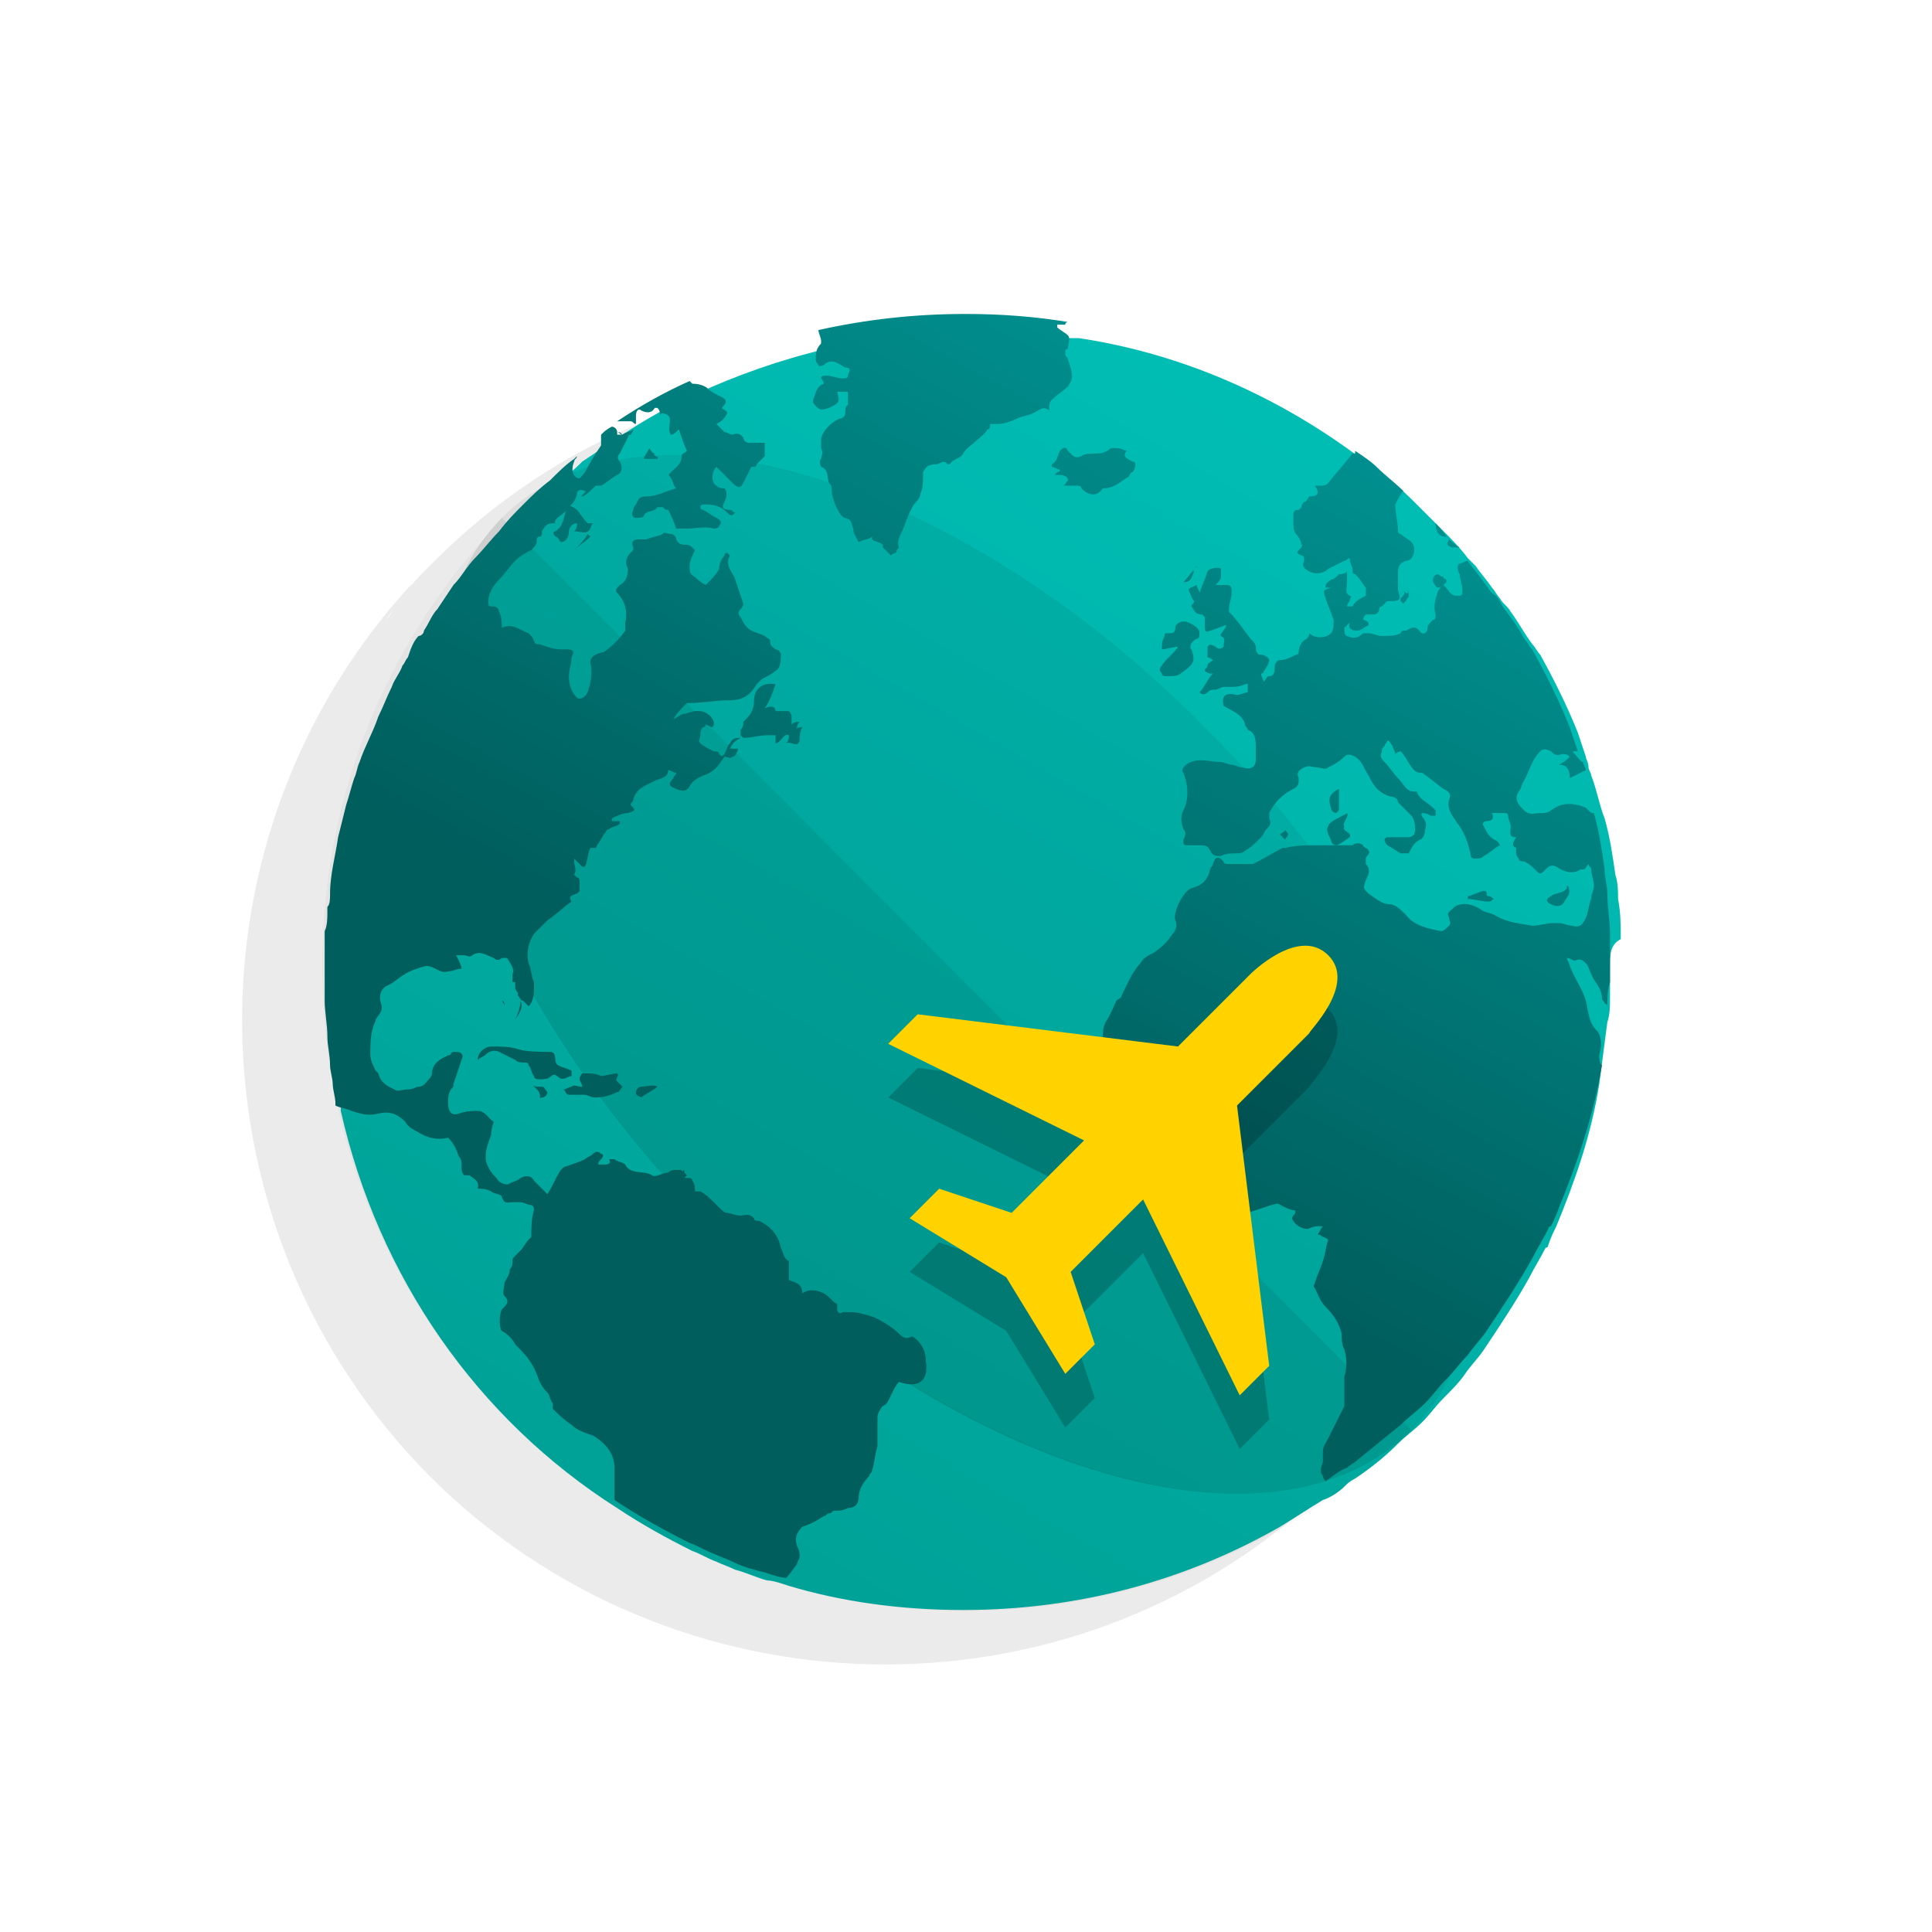 <svg width="72" height="72" viewBox="0 0 72 72" fill="none" xmlns="http://www.w3.org/2000/svg">
<g clip-path="url(#clip0_536_30274)">
<path opacity="0.08" d="M50 21C40.6 11.6 25.4 11.6 16.1 21C16 21.1 15.9 21.2 15.9 21.2C15.9 21.2 15.9 21.2 15.8 21.3C15.6 21.5 15.4 21.7 15.2 22C15.3 21.9 15.3 21.8 15.4 21.7C6.7 31.1 6.9 45.8 16 55C25.1 64.1 39.8 64.4 49.2 55.7C49.1 55.8 49 55.8 48.9 55.9C49.1 55.7 49.4 55.6 49.6 55.3C49.6 55.3 49.6 55.3 49.7 55.2C49.8 55.1 49.9 55 49.9 55C59.3 45.6 59.3 30.4 50 21ZM23.4 47.6C22.8 47 22.3 46.4 21.7 45.8C22.3 46.4 22.9 47 23.4 47.6C24 48.2 24.6 48.7 25.2 49.3C24.6 48.7 24 48.1 23.4 47.6ZM13.4 28.1C13.4 28.3 13.4 28.6 13.4 28.8C13.4 28.5 13.4 28.3 13.4 28.1ZM14.8 34.8C14.9 35.1 15 35.4 15.2 35.7C15.1 35.4 14.9 35.1 14.8 34.8ZM15.6 36.6C15.6 36.7 15.7 36.8 15.7 36.9C15.7 36.8 15.6 36.7 15.6 36.6ZM14.2 33.1C14.3 33.4 14.4 33.7 14.5 33.9C14.4 33.6 14.3 33.3 14.2 33.1ZM16 37.5C16.1 37.6 16.1 37.6 16 37.5C16.1 37.6 16.1 37.6 16 37.5ZM13.4 27.2C13.4 27 13.4 26.8 13.4 26.6C13.4 26.7 13.4 27 13.4 27.2ZM13.6 25.7C13.6 25.5 13.7 25.3 13.7 25.1C13.6 25.3 13.6 25.5 13.6 25.7ZM13.9 24.4C14 24.2 14 24 14.1 23.9C14 24 14 24.2 13.9 24.4ZM14 32.1C13.9 31.8 13.9 31.6 13.8 31.3C13.8 31.6 13.9 31.8 14 32.1ZM13.6 30.4C13.6 30.2 13.5 29.9 13.5 29.7C13.5 29.9 13.6 30.1 13.6 30.4ZM16.5 38.5C16.7 38.8 16.9 39.1 17.1 39.5C16.9 39.1 16.7 38.8 16.5 38.5ZM18.3 41.3C18.1 41 17.8 40.6 17.6 40.3C17.8 40.7 18.1 41 18.3 41.3ZM19.7 43.3C19.4 42.9 19.1 42.6 18.9 42.2C19.1 42.5 19.4 42.9 19.7 43.3ZM36 56.1C35.7 56 35.5 55.9 35.3 55.8C35.5 55.9 35.8 56 36 56.1ZM32.5 54.5C32.2 54.3 31.9 54.1 31.5 53.9C31.9 54.1 32.2 54.3 32.5 54.5ZM30.7 53.4C30.4 53.2 30 53 29.7 52.7C30 52.9 30.3 53.2 30.7 53.4ZM28.8 52.1C28.4 51.8 28.1 51.6 27.7 51.3C28.1 51.6 28.5 51.9 28.8 52.1ZM27 50.8C26.6 50.5 26.2 50.1 25.8 49.8C26.2 50.1 26.6 50.4 27 50.8ZM33.8 55.1C34 55.2 34.2 55.3 34.4 55.4C34.2 55.3 34 55.2 33.8 55.1ZM36 56.1C36 56.1 36.1 56.1 36.1 56.2C36.1 56.2 36.1 56.1 36 56.1ZM39.7 57.2C39.4 57.1 39.2 57.1 38.9 57C39.2 57.1 39.4 57.2 39.7 57.2ZM37.9 56.8C37.6 56.7 37.3 56.6 37.1 56.5C37.4 56.6 37.7 56.7 37.9 56.8ZM41.3 57.5C41.1 57.5 40.8 57.4 40.6 57.4C40.9 57.4 41.1 57.5 41.3 57.5ZM44.5 57.6C44.3 57.6 44.1 57.6 43.9 57.6C44 57.6 44.3 57.6 44.5 57.6ZM21.2 45.2C20.9 44.8 20.5 44.4 20.2 44C20.6 44.4 20.9 44.8 21.2 45.2ZM14.4 23.1C14.5 22.9 14.6 22.8 14.7 22.6C14.6 22.8 14.5 23 14.4 23.1ZM42.3 57.6C42.5 57.6 42.8 57.6 43 57.6C42.7 57.6 42.5 57.6 42.3 57.6ZM47.9 56.6C48.1 56.5 48.2 56.4 48.4 56.3C48.2 56.4 48.1 56.5 47.9 56.6ZM45.3 57.4C45.5 57.4 45.7 57.3 45.9 57.3C45.7 57.4 45.5 57.4 45.3 57.4ZM46.6 57.1C46.8 57 47 57 47.1 56.9C47 57 46.8 57 46.6 57.1Z" fill="black"/>
<path d="M60 36C60 36.4 60 36.8 60 37.2C60 37.5 60 37.8 59.9 38.1C59.8 38.9 59.7 39.6 59.6 40.4C59.3 42.3 58.7 44 58 45.7C57.9 45.9 57.8 46.1 57.7 46.4C57.7 46.4 57.7 46.5 57.6 46.5C57.4 46.9 57.2 47.2 57 47.6C56.5 48.5 55.9 49.4 55.3 50.3C55.1 50.6 54.8 50.9 54.6 51.2C54.4 51.5 54.1 51.8 53.8 52.1C53.5 52.4 53.3 52.7 53 53C52.7 53.3 52.4 53.5 52.1 53.8C51.6 54.3 51.1 54.7 50.5 55.1C50.3 55.2 50.2 55.3 50.1 55.4C49.9 55.6 49.6 55.8 49.3 55.9C48.8 56.2 48.2 56.6 47.7 56.9C44.2 58.9 40.2 60 35.9 60C33.6 60 31.4 59.7 29.4 59.1C29.1 59 28.8 58.9 28.6 58.9C28.2 58.8 27.8 58.6 27.4 58.5C27.2 58.4 26.9 58.3 26.7 58.2C26.4 58.1 26.1 57.9 25.8 57.8C24.8 57.3 23.9 56.8 23 56.2C17.8 52.9 14.1 47.6 12.7 41.4V41.3C12.7 41.1 12.6 40.8 12.6 40.6C12.6 40.4 12.5 40.1 12.5 39.9C12.5 39.6 12.4 39.2 12.4 38.8C12.3 38.4 12.3 37.9 12.3 37.5C12.3 37 12.3 36.6 12.3 36.2C12.3 35.8 12.3 35.4 12.3 35V34.9C12.3 34.7 12.3 34.4 12.4 34.2C12.4 34.2 12.4 34.1 12.4 34C12.4 33.8 12.4 33.6 12.5 33.5C12.6 32.8 12.7 32.1 12.8 31.4C12.9 31 13 30.6 13.1 30.2C13.2 29.9 13.3 29.5 13.4 29.2C13.5 29 13.5 28.8 13.6 28.6C13.8 28 14 27.4 14.3 26.9C14.4 26.5 14.6 26.2 14.8 25.8C14.9 25.5 15.1 25.3 15.2 25C15.3 24.9 15.3 24.8 15.4 24.7C15.5 24.4 15.7 24.2 15.8 23.9C15.8 23.8 15.9 23.7 16 23.7C16.1 23.4 16.3 23.2 16.5 22.9C16.7 22.6 16.9 22.3 17.1 22C17.4 21.7 17.6 21.3 17.9 21C18.2 20.7 18.5 20.3 18.8 20C19.1 19.7 19.4 19.3 19.7 19C20 18.7 20.3 18.4 20.7 18.1C21 17.8 21.3 17.6 21.6 17.3C21.6 17.3 21.6 17.3 21.7 17.2C22 17 22.3 16.8 22.6 16.6C22.8 16.5 22.9 16.4 23 16.3C23.1 16.3 23.1 16.2 23.2 16.2C24.1 15.6 25 15.1 25.9 14.7C27.4 14 29.1 13.4 30.8 13C31 12.9 31.3 12.9 31.6 12.8C31.8 12.8 31.9 12.7 32.1 12.7C32.4 12.6 32.6 12.6 32.9 12.6C33.2 12.5 33.5 12.5 33.8 12.5C34.1 12.5 34.3 12.4 34.6 12.4C34.8 12.4 35 12.4 35.3 12.4C35.7 12.4 36 12.4 36.4 12.4C36.8 12.4 37.1 12.4 37.5 12.4H37.6C37.7 12.4 37.9 12.4 38 12.4H38.1C38.4 12.4 38.7 12.4 39 12.5C39.3 12.5 39.6 12.6 39.9 12.6C40 12.6 40.1 12.6 40.2 12.6C44.2 13.2 47.9 14.9 51 17.3C51.3 17.5 51.5 17.7 51.8 17.9C52.2 18.2 52.5 18.5 52.8 18.8C53.1 19.1 53.5 19.5 53.8 19.8C54.1 20.1 54.4 20.4 54.7 20.8C54.8 20.9 54.9 21 55 21.1C55.2 21.4 55.4 21.6 55.6 21.9C55.7 22 55.8 22.2 55.9 22.3C56 22.5 56.2 22.6 56.3 22.8C56.6 23.2 56.8 23.6 57.1 24C57.2 24.1 57.3 24.3 57.4 24.4C57.9 25.3 58.4 26.3 58.8 27.3C58.9 27.6 59 27.9 59.1 28.2C59.1 28.3 59.2 28.4 59.2 28.6C59.2 28.7 59.3 28.8 59.3 28.9C59.5 29.4 59.6 30 59.8 30.5C60 31.2 60.1 31.9 60.2 32.6C60.3 32.9 60.3 33.2 60.3 33.5C60.4 34 60.4 34.5 60.4 35C60 35.2 60 35.6 60 36Z" fill="url(#paint0_linear_536_30274)"/>
<g opacity="0.18">
<path opacity="0.18" d="M26.4 45.6C17.3 36.5 13.7 25.1 18.3 19.8C9.7 29.1 9.9 43.8 19 53C28.1 62.1 42.8 62.4 52.2 53.7C47 58.2 35.6 54.7 26.4 45.6Z" fill="black"/>
</g>
<path opacity="0.06" d="M44.9 27.1C54.3 36.5 57.7 48.2 52.6 53.3L18.7 19.3C23.8 14.2 35.6 17.7 44.9 27.1Z" fill="black"/>
<path opacity="0.12" d="M26.4 45.6C35.8 55 47.5 58.4 52.6 53.3L18.7 19.3C13.6 24.5 17.1 36.2 26.4 45.6Z" fill="black"/>
<path d="M17.9 28.6C18 28.5 18.1 28.5 18.1 28.4C18.2 28.4 18.3 28.3 18.3 28.3C18.3 28.4 18.2 28.4 18.2 28.5C18.3 28.6 18.5 28.7 18.6 28.7C18.8 28.7 18.9 28.6 19.1 28.5C19.2 28.6 19.3 28.7 19.4 28.8C19.1 28.9 18.8 28.9 18.5 29C18.4 29 18.2 29.2 18.2 29.3C18.3 29.6 18.1 29.7 18 29.9C18 30.3 18 30.5 18 30.8C18 30.8 18 30.9 18.1 30.9C18.1 30.9 18.2 30.9 18.2 30.8C18.3 30.6 18.5 30.4 18.5 30.1C18.5 29.8 18.6 29.6 18.8 29.4C18.9 29.3 19 29.2 19.1 29.1C19.2 29.1 19.2 29 19.3 29C19.4 29.1 19.5 29.1 19.5 29.2C19.5 29.4 19.5 29.6 19.5 29.8C19.8 29.7 19.6 30.1 19.8 30.1C19.8 30 19.9 29.9 19.9 29.9C20 29.4 20.1 29.4 20.5 29.5C20.6 29.4 20.6 29.4 20.7 29.3C20.7 29.2 20.7 29.1 20.6 29.1C20.5 29 20.4 28.9 20.3 28.8C20.1 28.7 19.9 28.8 19.6 28.7C19.4 28.7 19.3 28.6 19.2 28.4C19.2 28.2 19.2 28.1 19.1 27.9C19.1 27.9 19.1 27.9 19 27.9C19.1 28 19 27.9 19 27.8C18.9 27.6 18.8 27.5 18.6 27.7C18.2 28 17.8 28.3 17.4 28.6C17.4 28.6 17.4 28.7 17.3 28.7C17.5 28.8 17.7 28.8 17.9 28.6Z" fill="url(#paint1_linear_536_30274)"/>
<path d="M19.2 38C19.3 37.8 19.4 37.5 19.4 37.3C19.5 37.5 19.4 37.7 19.2 38Z" fill="url(#paint2_linear_536_30274)"/>
<path d="M52.5 22.1C52.5 22 52.4 22 52.5 22.1C52.4 22.1 52.4 22.1 52.3 22.2L52.2 22.3C52.2 22.3 52.2 22.3 52.2 22.4C52.2 22.4 52.2 22.4 52.3 22.5C52.3 22.4 52.4 22.4 52.4 22.4C52.4 22.3 52.5 22.3 52.5 22.2C52.5 22.1 52.5 22.1 52.5 22.1ZM53.8 21.5C53.7 21.5 53.6 21.4 53.6 21.4C53.5 21.4 53.4 21.5 53.4 21.6C53.4 21.7 53.5 21.7 53.5 21.7C53.5 21.7 53.6 21.7 53.6 21.6C53.7 21.7 53.8 21.6 53.8 21.5C53.8 21.6 53.8 21.6 53.8 21.5Z" fill="url(#paint3_linear_536_30274)"/>
<path d="M60 34.8C60 34.3 59.9 33.8 59.9 33.3C59.9 33 59.8 32.7 59.8 32.4C59.7 31.7 59.6 31 59.4 30.3C59.3 30.3 59.3 30.3 59.2 30.2L59.1 30.1C58.6 29.9 58.2 29.9 57.8 30.2C57.7 30.3 57.5 30.3 57.4 30.3C57.2 30.3 57 30.4 56.8 30.2C56.6 30 56.4 29.8 56.6 29.5C56.7 29.4 56.7 29.2 56.8 29.1C57 28.7 57.1 28.3 57.4 28C57.5 27.9 57.6 27.9 57.8 28C57.9 28.1 58 28.2 58.2 28.1C58.3 28.1 58.4 28.1 58.5 28.2C58.4 28.3 58.3 28.4 58.1 28.5C58.4 28.5 58.5 28.7 58.5 29C58.7 28.9 58.9 28.8 59.1 28.7C59.1 28.6 59 28.5 59 28.4C58.9 28.4 58.8 28.2 58.6 28C58.7 28 58.8 28 58.8 28C58.7 27.7 58.6 27.4 58.5 27.1C58.1 26.1 57.6 25.1 57.1 24.2C57 24.1 56.9 23.9 56.8 23.8C56.6 23.4 56.3 23 56 22.6C55.9 22.4 55.8 22.2 55.6 22.1C55.5 22 55.4 21.8 55.3 21.7C55.1 21.4 54.9 21.2 54.7 20.9C54.6 20.9 54.5 21 54.4 21C54.3 21 54.3 21.3 54.4 21.4C54.4 21.6 54.5 21.8 54.5 22C54.5 22.1 54.5 22.2 54.4 22.2C54.4 22.2 54.3 22.2 54.2 22.2C54 22.1 54 22 53.8 21.8C53.7 21.8 53.7 21.9 53.6 22C53.5 22.3 53.4 22.6 53.5 22.9C53.5 23 53.5 23.1 53.4 23.1C53.3 23.2 53.2 23.3 53.2 23.4C53.2 23.6 53 23.7 52.9 23.5C52.7 23.3 52.6 23.4 52.4 23.5C52.3 23.5 52.2 23.5 52.2 23.6C52 23.7 51.8 23.7 51.5 23.7C51.3 23.7 51.2 23.6 51 23.6C50.9 23.6 50.8 23.6 50.8 23.6C50.6 23.8 50.4 23.8 50.2 23.7C50.1 23.7 50.1 23.5 50.1 23.4C50.1 23.4 50.2 23.3 50.3 23.2C50.2 23.5 50.5 23.5 50.6 23.5C50.7 23.5 50.8 23.4 51 23.3C51 23.3 51 23.3 51 23.2C51 23.2 50.9 23.1 50.8 23.1C50.8 23 50.9 22.9 50.9 22.9C51 22.9 51.1 22.9 51.2 22.9C51.3 22.9 51.4 22.8 51.4 22.7C51.4 22.7 51.4 22.6 51.5 22.6C51.6 22.5 51.6 22.5 51.7 22.4C51.8 22.4 51.9 22.4 51.9 22.4C52.2 22.4 52.2 22.3 52.1 22C52.1 22 52.1 21.9 52.1 21.8C52.1 21.7 52.1 21.5 52.1 21.4C52.1 21.2 52.1 21 52.4 20.9C52.7 20.9 52.8 20.4 52.6 20.2C52.5 20.1 52.3 20 52.2 19.9C52.2 19.9 52.1 19.9 52.1 19.8C52.1 19.5 52 19.1 52 18.8C52.1 18.6 52.2 18.4 52.3 18.3C52 18 51.6 17.7 51.3 17.4C51.1 17.2 50.8 17 50.5 16.8C50.5 16.8 50.5 16.8 50.5 16.9C50.5 16.9 50.5 16.9 50.4 16.9C50.1 17.3 49.8 17.6 49.5 18C49.4 18.1 49.3 18.1 49.2 18.1C49.1 18.1 49.1 18.1 49 18.1C49.2 18.4 49.1 18.5 48.8 18.5C48.7 18.6 48.7 18.7 48.6 18.7C48.6 18.7 48.5 18.8 48.5 18.9L48.4 19C48.3 19 48.2 19 48.2 19.2C48.2 19.3 48.2 19.4 48.2 19.5C48.2 19.6 48.2 19.8 48.3 19.9C48.4 20 48.5 20.2 48.5 20.3C48.6 20.3 48.5 20.3 48.5 20.4C48.3 20.6 48.3 20.6 48.5 20.7C48.6 20.7 48.6 20.8 48.6 20.9C48.5 21.1 48.6 21.2 48.8 21.3C49 21.4 49.3 21.4 49.5 21.2C49.7 21.1 49.9 21 50.1 20.9C50.2 20.9 50.2 20.8 50.3 20.8C50.3 21 50.4 21.1 50.4 21.2C50.4 21.3 50.4 21.4 50.5 21.4L50.6 21.5C50.7 21.6 50.8 21.8 50.9 21.9C50.9 22 50.9 22.1 50.9 22.2C50.7 22.3 50.5 22.4 50.4 22.6C50.4 22.6 50.3 22.6 50.2 22.6C50.2 22.5 50.3 22.4 50.3 22.4C50.3 22.3 50.4 22.2 50.3 22.2C50.1 22.1 50.2 21.9 50.2 21.7C50.2 21.6 50.2 21.5 50.2 21.3C50.1 21.4 50 21.4 49.9 21.4C49.8 21.5 49.7 21.6 49.6 21.6C49.5 21.7 49.4 21.7 49.4 21.9C49.5 21.9 49.5 21.9 49.6 21.9C49.3 22 49.3 22 49.4 22.3C49.5 22.6 49.6 22.8 49.7 23.1C49.7 23.3 49.7 23.5 49.6 23.6C49.4 23.8 49 23.8 48.8 23.6C48.8 23.7 48.7 23.8 48.7 23.8C48.5 23.9 48.4 24.1 48.4 24.3C48.4 24.4 48.3 24.4 48.3 24.4C48.1 24.5 47.9 24.6 47.7 24.6C47.6 24.6 47.5 24.7 47.5 24.9C47.5 25 47.5 25.2 47.3 25.2C47.2 25.2 47.2 25.3 47.1 25.4C47 25.4 46.8 25.4 46.7 25.4C46.6 25.4 46.6 25.4 46.5 25.3C46.5 25.4 46.5 25.5 46.5 25.5C46.5 25.6 46.5 25.8 46.5 25.8C46.4 25.8 46.2 25.9 46.1 25.9C45.7 25.8 45.5 25.9 45.6 26.3C45.9 26.5 46.3 26.6 46.4 27C46.4 27.1 46.5 27.1 46.5 27.2C46.8 27.3 46.8 27.6 46.8 27.9C46.8 28 46.8 28.2 46.8 28.3C46.8 28.6 46.6 28.7 46.3 28.6C46.2 28.6 46 28.5 45.9 28.5C45.8 28.5 45.6 28.4 45.5 28.4C45.1 28.4 44.6 28.2 44.2 28.5C44.1 28.6 44 28.7 44.1 28.8C44.3 29.3 44.3 29.8 44.1 30.2C44 30.4 44 30.6 44.1 30.9C44.2 31 44.2 31.1 44.1 31.3C44.1 31.5 44.1 31.5 44.3 31.5C44.4 31.5 44.5 31.5 44.7 31.5C44.9 31.5 45 31.5 45.1 31.7C45.2 31.9 45.3 31.9 45.5 31.9C45.7 31.8 45.9 31.8 46.1 31.8C46.2 31.8 46.3 31.8 46.4 31.7C46.6 31.6 46.8 31.4 46.9 31.3L47 31.2C47.1 31.1 47.1 31 47.2 30.9C47.3 30.8 47.4 30.7 47.3 30.5C47.3 30.5 47.3 30.4 47.3 30.3C47.5 29.9 47.8 29.6 48.2 29.4C48.4 29.3 48.4 29.2 48.4 29C48.3 28.8 48.4 28.7 48.6 28.6C48.8 28.5 48.9 28.6 49.1 28.6C49.2 28.6 49.4 28.7 49.5 28.6C49.7 28.5 49.9 28.4 50.1 28.2C50.2 28.1 50.3 28.1 50.5 28.2C50.8 28.4 50.8 28.6 51 28.9C51.2 29.3 51.4 29.6 51.9 29.7C52 29.7 52.1 29.8 52.1 29.9C52.3 30.1 52.4 30.2 52.6 30.4C52.7 30.5 52.8 30.9 52.7 31.1C52.7 31.1 52.6 31.2 52.5 31.2C52.3 31.2 52.1 31.2 51.8 31.2C51.7 31.2 51.6 31.2 51.6 31.3C51.6 31.4 51.7 31.5 51.7 31.5C51.9 31.6 52 31.7 52.2 31.8C52.3 31.8 52.5 31.8 52.5 31.8C52.6 31.6 52.7 31.4 52.9 31.3C53 31.3 53.1 31.1 53.1 31C53.1 30.9 53.2 30.7 53.1 30.6C53.1 30.5 52.9 30.4 53 30.3C53 30.3 53.2 30.3 53.3 30.4C53.4 30.4 53.4 30.4 53.5 30.4C53.5 30.3 53.5 30.2 53.5 30.2L53.4 30.1C53.2 29.9 52.9 29.8 52.8 29.5H52.7C52.4 29.5 52.3 29.2 52.1 29C51.9 28.8 51.8 28.6 51.6 28.4C51.5 28.3 51.4 28.2 51.5 28C51.5 27.9 51.5 27.9 51.6 27.8C51.6 27.7 51.7 27.7 51.7 27.6C51.8 27.6 51.8 27.7 51.9 27.8C51.9 27.9 52 28 52 28.1C52.1 28 52.2 28 52.2 28C52.4 28.2 52.5 28.5 52.7 28.7C52.8 28.8 52.9 28.8 53 28.8C53.3 29 53.5 29.2 53.8 29.4C54 29.5 54.1 29.6 54 29.8C53.9 30.2 54.2 30.5 54.4 30.8C54.6 31.1 54.7 31.4 54.8 31.8C54.8 32 54.9 32 55 32C55.1 32 55.2 32 55.3 31.9C55.5 31.8 55.7 31.6 55.9 31.5C55.9 31.5 55.8 31.3 55.7 31.3C55.5 31.2 55.4 31 55.3 30.8C55.2 30.7 55.3 30.6 55.4 30.6C55.6 30.6 55.7 30.5 55.6 30.3C55.8 30.3 55.9 30.3 56.1 30.3C56.2 30.3 56.2 30.4 56.2 30.4C56.2 30.5 56.3 30.7 56.3 30.8C56.3 31 56.2 31.2 56.5 31.2C56.4 31.4 56.3 31.5 56.5 31.6V31.7C56.5 31.8 56.5 31.9 56.6 32C56.6 32.1 56.7 32.1 56.8 32.1C57 32.2 57.1 32.3 57.2 32.4C57.4 32.6 57.4 32.6 57.6 32.4C57.7 32.3 57.8 32.2 58 32.3C58.3 32.5 58.6 32.6 58.9 32.4H59C59.1 32.4 59.1 32.3 59.2 32.2C59.2 32.3 59.3 32.3 59.3 32.4C59.3 32.6 59.4 32.8 59.4 33C59.4 33.2 59.3 33.3 59.3 33.5C59.2 33.7 59.2 34 59.1 34.2C59 34.4 58.9 34.6 58.6 34.5C58.4 34.5 58.3 34.4 58.1 34.4C58 34.4 57.9 34.4 57.9 34.4C57.6 34.4 57.4 34.5 57.1 34.5C56.6 34.4 56.2 34.4 55.7 34.1C55.5 34 55.3 34 55.2 33.9C54.9 33.7 54.5 33.6 54.2 33.8C54 34 53.9 34 54 34.2C54 34.3 54.1 34.4 54 34.5C53.9 34.6 53.8 34.7 53.7 34.7C53.2 34.6 52.7 34.5 52.4 34.1C52.2 33.9 52 33.7 51.8 33.7C51.5 33.7 51.3 33.5 51 33.3C50.8 33.1 50.8 33.1 50.9 32.8C51 32.6 51.1 32.4 50.9 32.2C50.9 32.2 50.9 32.1 50.9 32C50.9 31.9 51.1 31.8 51 31.7C51 31.6 50.8 31.6 50.8 31.5C50.7 31.4 50.5 31.4 50.4 31.5C50.3 31.5 50.2 31.5 50.2 31.5C49.8 31.5 49.5 31.5 49.1 31.5C48.7 31.5 48.3 31.5 47.9 31.6H47.8C47.4 31.8 47.1 32 46.7 32.2C46.6 32.2 46.6 32.2 46.5 32.2C46.3 32.2 46 32.2 45.8 32.2C45.7 32.2 45.6 32.2 45.6 32.1C45.4 31.9 45.3 31.9 45.2 32.2C45.2 32.3 45.1 32.3 45.1 32.4C45 32.8 44.8 33 44.4 33.1C44.1 33.2 43.7 34 43.8 34.3C43.9 34.5 43.8 34.7 43.7 34.8C43.5 35.1 43.3 35.3 43 35.5C42.8 35.6 42.6 35.7 42.5 35.9C42.2 36.2 42 36.7 41.8 37.1C41.8 37.2 41.7 37.2 41.6 37.3C41.5 37.5 41.4 37.8 41.2 38.1C41.1 38.3 41.1 38.5 41.1 38.7C41.2 38.9 41.2 39.1 41.2 39.2C41.2 39.3 41.2 39.4 41.2 39.5C41.3 40.1 41.2 40.6 40.9 41.1C40.9 41.2 40.8 41.3 40.8 41.4C40.8 41.6 40.9 41.8 40.9 42C40.9 42.2 41 42.3 41.1 42.4C41.5 42.8 41.7 43.2 41.9 43.7C42 44 42.1 44.4 42.5 44.6L42.6 44.7C42.7 44.8 42.7 44.8 42.8 44.9C42.9 45 43.1 45.1 43.2 45.3C43.5 45.6 43.9 45.7 44.2 45.5C44.4 45.3 44.7 45.3 45 45.4C45.2 45.5 45.5 45.5 45.7 45.4C45.9 45.3 46.2 45.3 46.5 45.2C46.8 45.1 47.1 45 47.4 44.9C47.5 44.9 47.6 44.8 47.7 44.9C47.9 45 48.1 45.1 48.2 45.1C48.3 45.1 48.3 45.2 48.2 45.3C48.2 45.3 48.1 45.4 48.2 45.5C48.3 45.7 48.6 45.8 48.7 45.8C48.8 45.8 48.9 45.7 49.1 45.7C49.2 45.7 49.2 45.7 49.3 45.7C49.2 45.8 49.2 45.9 49.1 46C49.2 46 49.3 46.1 49.3 46.1C49.4 46.1 49.5 46.2 49.5 46.2C49.4 46.5 49.4 46.7 49.3 47C49.2 47.3 49.1 47.5 49 47.8C49 47.9 48.9 47.9 49 48C49.1 48.2 49.2 48.5 49.4 48.7C49.7 49 49.9 49.3 50 49.7C50 49.9 50 50.1 50.1 50.3C50.2 50.6 50.2 51 50.1 51.3C50.1 51.5 50.1 51.6 50.1 51.8C50.1 52 50.1 52.2 50.1 52.4C49.9 52.8 49.7 53.2 49.5 53.6C49.4 53.8 49.3 53.9 49.3 54.1C49.3 54.2 49.3 54.3 49.3 54.5C49.2 54.7 49.2 54.9 49.3 55C49.3 55.1 49.4 55.2 49.4 55.2C49.7 55 49.9 54.8 50.2 54.7C50.3 54.6 50.5 54.5 50.6 54.4C51.1 54 51.7 53.5 52.2 53.1C52.5 52.8 52.8 52.6 53.1 52.3C53.4 52 53.6 51.7 53.9 51.4C54.2 51.1 54.4 50.8 54.7 50.5C54.9 50.2 55.2 49.9 55.4 49.6C56 48.7 56.6 47.8 57.1 46.9C57.3 46.5 57.5 46.2 57.7 45.8C57.7 45.8 57.7 45.7 57.8 45.7C57.9 45.5 58 45.3 58.1 45C58.8 43.3 59.4 41.5 59.7 39.7C59.6 39.6 59.6 39.5 59.6 39.3C59.7 39 59.7 38.6 59.5 38.4C59.2 38.1 59.2 37.7 59.1 37.3C59 36.9 58.7 36.5 58.5 36C58.5 35.9 58.4 35.8 58.4 35.7C58.5 35.7 58.6 35.8 58.7 35.8C58.9 35.7 59 35.8 59.1 35.9C59.2 36 59.2 36.1 59.3 36.3C59.4 36.6 59.7 36.8 59.7 37.2C59.7 37.3 59.8 37.3 59.8 37.4C59.8 37.4 59.9 37.4 59.9 37.5C59.9 37.2 59.9 36.9 60 36.6C60 36.2 60 35.8 60 35.4C60 35.6 60 35.2 60 34.8ZM53.5 19.5C53.5 19.8 53.6 20 53.9 20L54 20.1C53.9 20.3 53.9 20.3 54.1 20.4C54.2 20.4 54.3 20.4 54.4 20.4C54 20.2 53.8 19.8 53.5 19.5Z" fill="url(#paint4_linear_536_30274)"/>
<path d="M18.9 37.6C19 37.8 19.1 37.9 19.2 38C19.1 37.9 19 37.8 18.9 37.6Z" fill="url(#paint5_linear_536_30274)"/>
<path d="M18.8 37.5C18.8 37.4 18.7 37.3 18.7 37.3C18.8 37.3 18.8 37.4 18.8 37.5Z" fill="url(#paint6_linear_536_30274)"/>
<path d="M17.9 28.601C18 28.501 18.1 28.501 18.1 28.401C18.2 28.401 18.3 28.301 18.3 28.301C18.3 28.401 18.2 28.401 18.2 28.501C18.3 28.601 18.5 28.701 18.6 28.701C18.8 28.701 18.9 28.601 19.1 28.501C19.2 28.601 19.3 28.701 19.4 28.801C19.1 28.901 18.8 28.901 18.5 29.001C18.4 29.001 18.2 29.201 18.2 29.301C18.3 29.601 18.1 29.701 18 29.901C18 30.301 18 30.501 18 30.801C18 30.801 18 30.901 18.1 30.901C18.1 30.901 18.2 30.901 18.2 30.801C18.3 30.601 18.5 30.401 18.5 30.101C18.5 29.801 18.6 29.601 18.8 29.401C18.9 29.301 19 29.201 19.1 29.101C19.2 29.101 19.2 29.001 19.3 29.001C19.4 29.101 19.5 29.101 19.5 29.201C19.5 29.401 19.5 29.601 19.5 29.801C19.8 29.701 19.6 30.101 19.8 30.101C19.8 30.001 19.9 29.901 19.9 29.901C20 29.401 20.1 29.401 20.5 29.501C20.6 29.401 20.6 29.401 20.7 29.301C20.7 29.201 20.7 29.101 20.6 29.101C20.5 29.001 20.4 28.901 20.3 28.801C20.1 28.701 19.9 28.801 19.6 28.701C19.4 28.701 19.3 28.601 19.2 28.401C19.2 28.201 19.2 28.101 19.1 27.901C19.1 27.901 19.1 27.901 19 27.901C19.1 28.001 19 27.901 19 27.801C18.9 27.601 18.8 27.501 18.6 27.701C18.2 28.001 17.8 28.301 17.4 28.601C17.4 28.601 17.4 28.701 17.3 28.701C17.5 28.801 17.7 28.801 17.9 28.601Z" fill="url(#paint7_linear_536_30274)"/>
<path d="M34.5 50.7C34.5 50.3 34.3 50 34 49.8C33.8 49.9 33.7 49.9 33.5 49.7C33.3 49.5 33 49.3 32.6 49.1C32.3 49 32 48.9 31.7 48.9C31.6 48.9 31.5 48.9 31.4 48.9C31.3 49 31.2 48.9 31.2 48.8C31.2 48.7 31.2 48.6 31.2 48.6C31 48.5 30.9 48.3 30.7 48.2C30.5 48.1 30.2 48 29.9 48.2C29.9 47.8 29.6 47.8 29.4 47.7C29.4 47.5 29.4 47.3 29.4 47.1C29.4 47.1 29.4 47.1 29.4 47C29.2 46.9 29.2 46.7 29.1 46.5C29 46 28.7 45.7 28.3 45.5C28.2 45.5 28.1 45.5 28.1 45.4C27.9 45.2 27.8 45.3 27.6 45.3C27.4 45.3 27.2 45.2 27.1 45.2C27 45.2 26.9 45.1 26.8 45L26.7 44.9C26.5 44.7 26.3 44.5 26.1 44.4H25.9C25.9 44.3 25.9 44.1 25.8 44C25.8 43.9 25.7 43.9 25.6 43.9C25.5 43.9 25.5 43.9 25.4 43.8C25.4 43.8 25.4 43.8 25.4 43.7V43.6C25.4 43.6 25.3 43.6 25.2 43.6C25.1 43.6 25 43.6 24.9 43.7C24.7 43.7 24.4 43.9 24.3 43.8C24 43.6 23.5 43.8 23.3 43.4C23.2 43.3 23 43.3 22.9 43.2C22.9 43.2 22.8 43.2 22.7 43.2C22.8 43.4 22.6 43.4 22.5 43.4C22.4 43.4 22.4 43.4 22.3 43.4C22.3 43.3 22.3 43.3 22.4 43.2C22.5 43.1 22.5 43 22.4 43C22.3 42.9 22.2 42.9 22.1 43C22 43.1 21.9 43.1 21.8 43.2C21.6 43.3 21.3 43.4 21 43.5L20.9 43.6C20.7 43.9 20.6 44.2 20.4 44.5C20.2 44.3 20.1 44.2 19.9 44C19.8 43.8 19.6 43.8 19.4 43.9C19.3 44 19.2 44 19 44.1C18.9 44.2 18.6 44.1 18.5 43.9C18.4 43.8 18.3 43.7 18.2 43.5C18.1 43.3 18.1 43.2 18.1 43.1C18.1 42.8 18.2 42.6 18.3 42.3C18.3 42.1 18.4 41.8 18.4 41.8C18.2 41.7 18.1 41.4 17.8 41.4C17.6 41.4 17.4 41.4 17.1 41.5C16.8 41.6 16.7 41.4 16.7 41.1C16.7 40.9 16.7 40.8 16.8 40.6C16.9 40.5 16.9 40.5 16.9 40.4C17 40.1 17.1 39.8 17.2 39.5C17.3 39.3 17.2 39.2 17 39.2C16.9 39.2 16.8 39.2 16.8 39.3C16.5 39.4 16.1 39.6 16.1 40C16.1 40.1 16 40.2 16 40.2C15.9 40.3 15.8 40.5 15.6 40.5C15.5 40.5 15.4 40.6 15.2 40.6C15 40.6 14.8 40.7 14.7 40.6C14.5 40.5 14.2 40.4 14.1 40L14 39.9C13.9 39.7 13.8 39.5 13.8 39.3C13.8 39 13.8 38.6 13.9 38.3C13.9 38.2 14 38.1 14 38C14.1 37.8 14.3 37.7 14.2 37.4C14.1 37.1 14.2 36.8 14.5 36.7C14.7 36.6 14.9 36.4 15.1 36.3C15.2 36.2 15.8 36 15.9 36C16.2 36 16.4 36.3 16.7 36.2C16.9 36.2 17 36.1 17.2 36.1C17.2 36 17.1 35.8 17 35.6C17.1 35.6 17.2 35.6 17.3 35.6C17.4 35.6 17.5 35.7 17.6 35.6C17.9 35.4 18.1 35.6 18.4 35.7C18.5 35.8 18.6 35.8 18.7 35.7H18.9C19 35.9 19.2 36.1 19.1 36.3C19.1 36.4 19.1 36.5 19.1 36.6C19.1 36.6 19.1 36.6 19.2 36.6C19.2 36.7 19.2 36.7 19.2 36.8C19.2 36.9 19.3 37 19.3 37V37.1C19.4 37.2 19.4 37.3 19.5 37.3C19.6 37.4 19.6 37.4 19.7 37.5C19.9 37.3 19.9 37 19.9 36.8C19.9 36.7 19.9 36.6 19.9 36.6C19.8 36.4 19.8 36.1 19.7 35.9C19.6 35.5 19.7 35.1 19.9 34.8C20.1 34.6 20.2 34.5 20.4 34.3C20.7 34.1 21 33.8 21.3 33.6C21.1 33.3 21.5 33.4 21.6 33.2C21.6 33.1 21.6 33 21.6 32.9C21.6 32.8 21.6 32.7 21.5 32.7L21.4 32.6C21.5 32.4 21.4 32.3 21.4 32.1V32C21.5 32.1 21.6 32.2 21.7 32.3H21.8C21.9 32.1 21.9 31.8 22 31.6C22.1 31.6 22.2 31.6 22.2 31.6C22.3 31.4 22.4 31.3 22.5 31.1C22.6 31 22.6 30.9 22.7 30.9C22.8 30.8 23 30.8 23.1 30.7C23.1 30.7 23.1 30.7 23.1 30.6C23 30.6 22.9 30.6 22.8 30.6V30.5C23 30.4 23.2 30.3 23.4 30.3C23.7 30.2 23.7 30.2 23.5 30C23.5 29.9 23.6 29.9 23.6 29.8C23.7 29.4 24 29.3 24.4 29.1C24.6 29 24.9 29 24.9 28.7C25 28.7 25.1 28.8 25.2 28.8C25.2 28.9 25.1 28.9 25.1 29C24.9 29.2 24.9 29.3 25.2 29.4C25.4 29.5 25.6 29.5 25.7 29.3C25.8 29.1 26 29 26.2 28.9C26.6 28.8 26.8 28.5 27 28.2C27.1 28.2 27.2 28.3 27.3 28.2C27.4 28.2 27.5 28 27.5 27.9H27.2C27.3 27.7 27.4 27.6 27.6 27.5C27.4 27.5 27.3 27.5 27.2 27.7C27.1 27.8 27.1 27.9 27 28.1C26.9 28.2 26.9 28.2 26.8 28.1C26.8 28 26.7 28 26.6 28C26.4 27.9 26.2 27.8 26.1 27.7C26 27.6 26.1 27.5 26.1 27.4C26.1 27.3 26.1 27.2 26.2 27.1C26.3 27.1 26.3 27 26.3 26.9C26.3 26.9 26.3 26.9 26.3 26.8C26.4 26.6 26.3 26.5 26 26.5H25.9C25.8 26.5 25.6 26.6 25.5 26.6C25.4 26.6 25.3 26.7 25.1 26.8C25.2 26.6 25.4 26.4 25.6 26.2C25.6 26.2 25.6 26.2 25.7 26.2C26.2 26.2 26.6 26.1 27.1 26.1C27.6 26.1 27.9 26 28.2 25.5C28.3 25.4 28.4 25.3 28.4 25.3C28.6 25.2 28.8 25.1 28.9 25C29.1 24.9 29.1 24.6 29.1 24.4C29.1 24.3 29 24.2 28.9 24.2C28.8 24.1 28.7 24.1 28.7 23.9C28.7 23.8 28.6 23.8 28.5 23.7C28.3 23.6 28.2 23.6 28 23.5C27.8 23.4 27.7 23.2 27.6 23C27.5 22.9 27.5 22.8 27.6 22.7C27.6 22.7 27.7 22.6 27.7 22.5C27.6 22.2 27.5 21.9 27.4 21.6C27.3 21.3 27 21.1 27.2 20.7L27.1 20.6C27.1 20.6 27 20.6 27 20.7C26.9 20.8 26.8 21 26.8 21.2C26.7 21.4 26.5 21.6 26.3 21.8C26.1 21.7 26 21.6 25.9 21.5C25.7 21.4 25.7 21.3 25.7 21.1C25.7 20.9 25.8 20.7 25.9 20.5C25.8 20.4 25.7 20.3 25.6 20.3C25.4 20.3 25.3 20.3 25.2 20.1C25.2 20 25.1 19.9 25 19.9C24.9 19.9 24.7 19.8 24.7 19.9C24.5 20 24.3 20 24.1 20.1C24 20.1 23.9 20.1 23.8 20.1C23.6 20.1 23.5 20.2 23.6 20.4C23.6 20.5 23.6 20.5 23.5 20.6C23.3 20.8 23.3 21 23.4 21.2C23.4 21.5 23.3 21.7 23.1 21.8C23 21.9 22.9 22 23 22.1C23.3 22.4 23.4 22.8 23.3 23.2C23.3 23.3 23.3 23.3 23.3 23.4V23.5C23.1 23.8 22.8 24.1 22.5 24.3C22 24.4 22 24.6 22 24.7C22.1 25.1 22 25.5 21.9 25.8C21.8 26 21.6 26.1 21.5 26C21.3 25.8 21.2 25.5 21.2 25.2C21.2 25 21.3 24.7 21.3 24.5C21.4 24.3 21.4 24.2 21.1 24.2C21 24.2 20.9 24.2 20.9 24.2C20.5 24.2 20.2 24 20 24C19.9 24 19.9 23.8 19.8 23.7L19.7 23.6C19.4 23.5 19.1 23.2 18.7 23.4C18.7 23.2 18.7 23 18.6 22.8C18.6 22.7 18.5 22.6 18.4 22.6C18.2 22.6 18.2 22.6 18.2 22.4C18.2 22.1 18.4 21.8 18.6 21.6C18.8 21.4 19 21.1 19.2 20.9C19.4 20.7 19.6 20.6 19.8 20.5C19.9 20.4 20 20.3 20 20.2C20 20.1 20 20 20.1 20C20.2 20 20.2 19.9 20.2 19.8C20.3 19.6 20.4 19.5 20.6 19.5C20.8 19.5 20.6 19.6 20.7 19.4C20.7 19.3 21.1 19.1 21.2 18.9L21.3 18.8C21.4 18.7 21.5 18.5 21.5 18.4C21.5 18.3 21.6 18.2 21.8 18.3C21.9 18.3 21.6 18.5 21.7 18.5C21.8 18.5 22.1 18.2 22.2 18.1C22.2 18.1 22.3 18.1 22.4 18.1C22.6 18 22.8 17.8 23 17.7C23.2 17.6 23.2 17.4 23.1 17.2C23 17.1 23 17 23.1 16.9C23.2 16.7 23.3 16.5 23.4 16.3C23.4 16.3 23.4 16.3 23.4 16.2H23V16.1C23 16 22.9 15.9 22.8 15.9C22.6 16 22.5 16.1 22.4 16.2C22.4 16.3 22.4 16.3 22.4 16.4C22.4 16.5 22.4 16.5 22.4 16.6C22.2 16.9 22 17.2 21.8 17.6C21.7 17.7 21.6 17.9 21.5 17.8C21.3 17.7 21.3 17.4 21.4 17.2C21.4 17.1 21.5 17.1 21.5 17C21.5 17 21.5 17 21.4 17.1C21.1 17.3 20.8 17.6 20.5 17.9C20.1 18.2 19.8 18.5 19.5 18.8C19.2 19.1 18.9 19.4 18.6 19.8C18.3 20.1 18 20.5 17.7 20.8C17.4 21.1 17.2 21.5 16.9 21.8C16.7 22.1 16.5 22.4 16.3 22.7C16.1 22.9 16 23.2 15.8 23.5C15.8 23.6 15.7 23.7 15.6 23.7C15.4 23.9 15.3 24.2 15.2 24.5C15.1 24.6 15.1 24.7 15 24.8C14.9 25.1 14.7 25.3 14.6 25.6C14.4 26 14.3 26.3 14.1 26.7C13.9 27.3 13.6 27.8 13.4 28.4C13.3 28.6 13.3 28.8 13.2 29C13.1 29.3 13 29.7 12.9 30C12.8 30.4 12.7 30.8 12.6 31.2C12.5 31.9 12.3 32.6 12.3 33.3C12.3 33.5 12.3 33.7 12.2 33.8C12.2 33.9 12.2 33.9 12.2 34C12.2 34.2 12.2 34.5 12.1 34.7V34.8C12.1 35.2 12.1 35.6 12.1 36C12.1 36.5 12.1 36.9 12.1 37.3C12.1 37.7 12.2 38.2 12.2 38.6C12.2 39 12.3 39.3 12.3 39.7C12.3 39.9 12.4 40.2 12.4 40.4C12.4 40.6 12.5 40.9 12.5 41.1V41.2C12.7 41.3 12.9 41.3 13.1 41.4C13.4 41.5 13.7 41.6 14.1 41.5C14.5 41.4 14.8 41.5 15.1 41.8C15.2 42 15.4 42.1 15.6 42.2C15.9 42.4 16.3 42.5 16.7 42.4C16.9 42.6 17 42.8 17.1 43.1C17.2 43.2 17.2 43.3 17.2 43.5C17.2 43.6 17.2 43.7 17.3 43.8H17.5C17.6 43.9 17.9 44 17.8 44.3C18 44.3 18.1 44.3 18.3 44.4C18.4 44.5 18.7 44.5 18.7 44.6C18.8 44.9 18.9 44.8 19.2 44.8H19.3C19.4 44.8 19.5 44.8 19.7 44.9C19.8 44.9 19.9 44.9 19.9 45.1C19.8 45.4 19.8 45.8 19.8 46.1L19.7 46.2C19.6 46.3 19.5 46.5 19.4 46.6C19.3 46.7 19.2 46.8 19.2 46.8C19.1 46.9 19.1 46.9 19.1 47C19.1 47.1 19.1 47.2 19 47.3C19 47.5 18.9 47.6 18.8 47.8C18.8 48 18.7 48.2 18.8 48.3C19 48.5 18.9 48.6 18.7 48.8C18.6 49 18.6 49.5 18.7 49.6C18.9 49.7 19.1 49.9 19.2 50.1C19.5 50.4 19.8 50.7 20 51.2C20.1 51.5 20.2 51.7 20.4 51.9C20.5 52 20.5 52.2 20.6 52.3C20.6 52.4 20.6 52.4 20.6 52.5C20.8 52.7 21 52.9 21.3 53.1C21.5 53.3 21.8 53.4 22.1 53.5C22.6 53.8 22.9 54.2 22.9 54.7C22.9 55.1 22.9 55.5 22.9 55.9C23.8 56.5 24.7 57 25.7 57.5C26 57.6 26.3 57.8 26.6 57.9C26.8 58 27.1 58.1 27.3 58.2C27.7 58.4 28.1 58.5 28.5 58.6C28.8 58.7 29.1 58.8 29.3 58.8C29.5 58.6 29.6 58.4 29.7 58.3C29.7 58.2 29.8 58.1 29.8 58C29.8 57.9 29.8 57.8 29.7 57.6C29.6 57.3 29.7 57.1 29.9 56.9C30.2 56.8 30.4 56.7 30.7 56.5C30.8 56.5 30.8 56.4 30.9 56.4C31 56.4 31 56.3 31.1 56.3C31.3 56.3 31.4 56.3 31.6 56.2C31.8 56.2 32 56.1 32 55.8C32 55.5 32.2 55.2 32.4 55C32.4 54.9 32.5 54.9 32.5 54.8C32.6 54.5 32.6 54.2 32.7 53.9C32.7 53.7 32.7 53.5 32.7 53.2C32.7 53.1 32.7 52.9 32.7 52.8C32.7 52.7 32.8 52.5 32.9 52.4C33.1 52.3 33.1 52.2 33.2 52C33.3 51.8 33.4 51.6 33.5 51.5C34.4 51.8 34.6 51.3 34.5 50.7Z" fill="url(#paint8_linear_536_30274)"/>
<path d="M36.5 16.2C36.5 16.1 36.6 16.1 36.6 16C36.7 16 36.7 16 36.8 16C36.7 16 36.7 16 36.6 16C36.5 16.1 36.5 16.1 36.5 16.2Z" fill="url(#paint9_linear_536_30274)"/>
<path d="M39.8 14.4C39.6 14.6 39.4 14.7 39.2 14.9C39.1 15 39.1 15.1 39.1 15.3C38.9 15.1 38.7 15.3 38.5 15.4C38.3 15.5 38.1 15.5 37.9 15.6C37.7 15.7 37.4 15.8 37.2 15.8H37.1C37.1 15.8 37 15.8 36.9 15.8C36.9 15.9 36.9 16 36.8 16C36.7 16.2 36.5 16.3 36.3 16.5C36.2 16.6 36 16.7 35.9 16.9C35.8 17.1 35.5 17.1 35.4 17.3C35.4 17.3 35.4 17.3 35.3 17.3C35.2 17.1 35 17.3 34.9 17.3C34.6 17.3 34.5 17.4 34.4 17.6V17.7C34.4 17.9 34.4 18.2 34.3 18.4C34.3 18.6 34.1 18.7 34 18.9C33.9 19.1 33.8 19.3 33.7 19.6C33.6 19.9 33.4 20.1 33.5 20.4C33.5 20.4 33.4 20.5 33.4 20.6C33.3 20.6 33.2 20.7 33.2 20.7C33.1 20.6 33 20.5 32.9 20.4C32.9 20.4 32.9 20.4 32.9 20.3C32.8 20.2 32.6 20.2 32.5 20.1C32.5 20.1 32.5 20.1 32.5 20C32.4 20.1 32.2 20.1 32 20.2C31.9 20 31.8 19.9 31.8 19.7C31.7 19.5 31.8 19.4 31.5 19.3C31.3 19.3 31 18.6 31 18.3C31 18.2 31 18.1 30.9 18C30.8 17.8 30.9 17.5 30.6 17.4C30.6 17.4 30.5 17.2 30.6 17.1C30.6 17 30.7 16.9 30.6 16.7C30.6 16.6 30.6 16.5 30.6 16.4C30.6 16.1 31 15.7 31.3 15.6C31.4 15.6 31.5 15.5 31.5 15.4C31.5 15.3 31.5 15.1 31.6 15.1C31.6 14.9 31.6 14.8 31.6 14.6H31.2C31.3 15 31.3 15 30.9 15.2C30.6 15.3 30.5 15.3 30.3 15V14.9C30.4 14.7 30.4 14.4 30.7 14.3C30.7 14.2 30.6 14.1 30.6 14.1C30.6 14 30.7 14 30.8 14C31 14 31.2 14.1 31.4 14.1C31.5 14.1 31.6 14.1 31.6 14C31.6 13.9 31.8 13.7 31.5 13.7C31.3 13.6 31 13.3 30.7 13.6C30.7 13.6 30.5 13.7 30.5 13.6C30.5 13.6 30.4 13.5 30.4 13.4C30.4 13.2 30.4 13 30.6 12.8V12.7C30.6 12.6 30.5 12.4 30.5 12.3C32.3 11.9 34.1 11.7 36 11.7C37.3 11.7 38.6 11.8 39.8 12C39.8 12 39.7 12 39.7 12.1C39.6 12.1 39.5 12.1 39.4 12.1C39.4 12.1 39.4 12.1 39.4 12.2C39.5 12.3 39.7 12.4 39.8 12.5C39.9 12.6 39.8 12.8 39.8 13C39.8 13 39.7 13 39.7 13.1C39.7 13.1 39.7 13.1 39.7 13.2C39.7 13.3 39.8 13.3 39.8 13.4C40 14 40 14.1 39.8 14.4Z" fill="url(#paint10_linear_536_30274)"/>
<path d="M23.2 16.2C23.1 16.2 23.1 16.1 23 16.1C23.1 16.1 23.1 16.1 23.2 16.2Z" fill="url(#paint11_linear_536_30274)"/>
<path d="M28.5 17C28.4 17.1 28.3 17.2 28.2 17.3C28.2 17.4 28.1 17.4 28 17.4C27.9 17.6 27.8 17.8 27.7 18C27.6 18.2 27.5 18.2 27.3 18C27.1 17.8 26.9 17.6 26.7 17.4C26.5 17.6 26.5 18 26.7 18.1C26.8 18.2 26.9 18.2 27 18.2C27.1 18.3 27.1 18.5 27 18.7C26.9 18.9 26.9 19 27.2 19C27.3 19 27.3 19.1 27.4 19.1L27.3 19.2C27.2 19.2 27.2 19.2 27.1 19.1C26.8 18.8 26.5 18.8 26.2 18.8C26.2 18.8 26.1 18.8 26.1 18.9C26.1 18.9 26.1 19 26.2 19C26.4 19.1 26.5 19.2 26.7 19.3C26.9 19.4 26.9 19.5 26.8 19.6C26.8 19.7 26.6 19.7 26.6 19.7C26.3 19.6 25.9 19.7 25.6 19.7C25.4 19.7 25.3 19.7 25.2 19.7C25.1 19.4 25 19.2 24.9 19C24.8 19 24.8 19 24.7 18.9H24.5C24.4 19.1 24.1 19 24 19.2C24 19.3 23.8 19.3 23.7 19.3C23.6 19.3 23.5 19.2 23.6 19C23.6 19 23.6 18.9 23.7 18.8C23.8 18.6 23.8 18.5 24.1 18.5C24.5 18.5 24.8 18.3 25.2 18.2C25.1 18.1 25.1 18 25 17.8C24.9 17.7 24.9 17.7 25 17.6C25.2 17.4 25.4 17.3 25.4 17C25.4 16.9 25.5 16.9 25.6 16.8C25.5 16.6 25.4 16.3 25.3 16C25.2 16.1 25.1 16.2 25 16.2C24.8 15.9 25.2 15.5 24.7 15.4C24.7 15.4 24.6 15.4 24.6 15.5C24.6 15.4 24.6 15.3 24.5 15.2H24.4C24.3 15.4 24.1 15.4 23.9 15.3C23.8 15.2 23.7 15.3 23.7 15.5C23.7 15.6 23.7 15.7 23.7 15.8C23.6 15.8 23.6 15.7 23.5 15.7H23C23.9 15.1 24.8 14.6 25.7 14.2L25.8 14.3C26.1 14.3 26.3 14.4 26.4 14.5C26.5 14.6 26.7 14.7 26.9 14.8C27.1 14.9 27.1 15 26.9 15.2C27 15.3 27.1 15.3 27.1 15.4C27 15.6 26.9 15.7 26.7 15.8C26.8 15.9 26.9 16 27 16.1C27.1 16.1 27.2 16.2 27.3 16.2C27.5 16.1 27.6 16.2 27.7 16.3C27.7 16.4 27.8 16.5 27.9 16.5C28 16.5 28.2 16.5 28.3 16.5C28.4 16.5 28.5 16.5 28.5 16.5C28.5 16.8 28.5 17 28.5 17Z" fill="url(#paint12_linear_536_30274)"/>
<path d="M44.3 22C44.4 22.2 44.4 22.3 44.5 22.4C44.5 22.5 44.4 22.5 44.4 22.6C44.5 22.7 44.5 22.9 44.8 22.9L44.9 23C44.9 23.1 44.9 23.2 44.9 23.3C44.9 23.5 44.9 23.6 45.1 23.5C45.2 23.5 45.6 23.3 45.7 23.3C45.7 23.4 45.4 23.7 45.5 23.7C45.7 23.8 45.6 23.9 45.6 24.1C45.5 24.2 45.4 24.2 45.3 24.1C45.1 24 45.1 24 45 24.1C45 24.2 45 24.3 45 24.5C45 24.5 45.1 24.5 45.2 24.6C45.1 24.7 45 24.7 45 24.8C45 24.9 44.9 24.9 44.9 25C44.9 25 45 25.1 45.1 25.1C45.1 25.1 45.1 25.1 45.2 25.1C45 25.3 44.9 25.6 44.7 25.8C44.8 25.9 44.9 25.9 45 25.8C45.1 25.7 45.2 25.7 45.3 25.7C45.4 25.7 45.5 25.6 45.6 25.6C45.7 25.6 45.7 25.6 45.8 25.6C46 25.6 46.2 25.6 46.4 25.5C46.5 25.5 46.6 25.4 46.7 25.5C46.9 25.6 47 25.5 47.1 25.4C47.1 25.4 47 25.2 47 25.1C47 25.1 47.1 25.1 47.1 25C47.2 24.9 47.3 24.7 47.3 24.6C47.3 24.5 47.1 24.4 47 24.4C46.8 24.4 46.8 24.2 46.8 24.1C46.8 24 46.7 23.9 46.6 23.8C46.3 23.4 46.1 23.1 45.8 22.8V22.7C45.8 22.5 45.9 22.3 45.9 22.1C45.9 21.9 45.9 21.8 45.7 21.8C45.6 21.8 45.4 21.8 45.3 21.8C45.4 21.7 45.5 21.6 45.5 21.5C45.5 21.4 45.5 21.3 45.5 21.2C45.4 21.1 45 21.2 45 21.3C44.9 21.6 44.8 21.8 44.7 22.1C44.7 22 44.6 21.9 44.6 21.8C44.4 21.9 44.3 21.9 44.3 22Z" fill="url(#paint13_linear_536_30274)"/>
<path d="M41.1 18.2C41.5 18.2 41.7 18 42 17.8C42.1 17.8 42.1 17.6 42.2 17.6C42.3 17.5 42.4 17.2 42.2 17.2C42 17.1 41.8 17 42 16.8C41.9 16.8 41.8 16.7 41.6 16.7C41.5 16.7 41.4 16.7 41.4 16.7C41.3 16.8 41.1 16.9 40.9 16.9C40.7 16.9 40.4 16.9 40.3 17C40.1 17.1 40 17 39.9 16.9C39.9 16.9 39.9 16.9 39.8 16.8C39.7 16.6 39.6 16.7 39.5 16.8C39.4 17 39.4 17.2 39.2 17.3C39.2 17.3 39.2 17.3 39.2 17.4C39.3 17.4 39.4 17.5 39.5 17.5C39.5 17.6 39.4 17.6 39.4 17.6L39.3 17.7C39.4 17.7 39.4 17.7 39.5 17.7C39.7 17.7 39.8 17.8 39.8 17.9C39.7 18 39.7 18.1 39.6 18.1C39.7 18.1 39.8 18.1 39.9 18.1C40 18.1 40 18.1 40.1 18.1C40.2 18.1 40.3 18.1 40.3 18.2C40.6 18.5 40.9 18.5 41.1 18.2Z" fill="url(#paint14_linear_536_30274)"/>
<path d="M28.1 26.1C28.1 26.4 28 26.6 27.8 26.8L27.7 26.9C27.7 27 27.7 27.1 27.6 27.2C27.6 27.3 27.6 27.3 27.6 27.4L27.7 27.5C28 27.5 28.3 27.4 28.6 27.4C28.7 27.4 28.8 27.4 28.9 27.4C28.9 27.4 28.9 27.6 28.9 27.7C29.1 27.7 29.2 27.3 29.4 27.4C29.4 27.5 29.4 27.6 29.3 27.7C29.5 27.6 29.7 27.9 29.8 27.6C29.8 27.4 29.8 27.3 29.9 27.1C29.8 27.1 29.7 27.1 29.7 27.2C29.7 27.1 29.7 27 29.8 26.9C29.7 26.9 29.6 26.9 29.5 27C29.5 26.9 29.5 26.8 29.5 26.7C29.5 26.6 29.4 26.5 29.4 26.5C29.3 26.5 29.2 26.5 29.1 26.5C29 26.5 28.9 26.5 28.9 26.5C28.9 26.3 28.7 26.3 28.5 26.4C28.7 26.1 28.8 25.8 28.9 25.5C28.4 25.4 28.1 25.7 28.1 26.1Z" fill="url(#paint15_linear_536_30274)"/>
<path d="M43.3 25.1C43.3 25.2 43.4 25.2 43.5 25.2C43.7 25.2 43.9 25.2 44 25.1C44.4 24.8 44.6 24.7 44.4 24.2C44.3 24.1 44.4 23.9 44.6 23.8C44.7 23.8 44.7 23.7 44.7 23.6C44.7 23.4 44.5 23.3 44.3 23.2C44.1 23.1 43.8 23.2 43.8 23.4C43.8 23.6 43.7 23.6 43.5 23.6C43.4 23.6 43.4 23.6 43.4 23.7C43.3 23.9 43.3 24 43.3 24.2C43.4 24.2 43.8 24.1 43.9 24.1C43.8 24.3 43.4 24.6 43.3 24.8C43.2 24.9 43.2 25 43.3 25.1Z" fill="url(#paint16_linear_536_30274)"/>
<path d="M20.9 40.2H21C21.1 40.2 21.2 40.1 21.3 40.1C21.3 40 21.3 39.9 21.3 39.9C21.1 39.8 21 39.8 20.8 39.7C20.6 39.6 20.8 39.2 20.5 39.2C20.2 39.2 19.6 39.2 19.3 39.1C19 39 18.7 39 18.3 39C18.1 39 17.8 39.2 17.8 39.5C17.9 39.4 18 39.4 18.1 39.3C18.2 39.2 18.4 39.1 18.6 39.2C18.8 39.3 19 39.4 19.2 39.5C19.3 39.6 19.4 39.6 19.6 39.6C19.7 39.6 19.7 39.7 19.7 39.7C19.8 39.8 19.8 40 19.9 40.1C19.9 40.3 20.3 40.2 20.4 40.2C20.7 40 20.6 40 20.9 40.2Z" fill="url(#paint17_linear_536_30274)"/>
<path d="M21.8 40.8C21.9 40.8 22 40.9 22.2 40.9C22.5 40.9 22.8 40.8 23 40.7C23.1 40.7 23.1 40.6 23.2 40.5C23.1 40.4 23.1 40.4 23 40.3C22.9 40.2 23.1 40.1 23 40C22.9 40 22.5 40.1 22.4 40.1C22.2 40 22 40 21.7 40C21.7 40 21.6 40.1 21.6 40.2C21.6 40.3 21.7 40.4 21.7 40.5C21.5 40.5 21.4 40.4 21.3 40.5C21.2 40.5 21.1 40.6 21 40.6C21.1 40.7 21.1 40.8 21.2 40.8C21.5 40.8 21.7 40.8 21.8 40.8Z" fill="url(#paint18_linear_536_30274)"/>
<path d="M21.9 19.8C22 19.8 22 19.6 22.1 19.5C22 19.5 21.9 19.5 21.9 19.5C21.7 19.3 21.6 19.1 21.5 19C21.4 18.9 21.3 18.9 21.2 18.8C21.2 18.8 21.1 18.9 21.1 19C21 19.3 21 19.6 20.7 19.8C20.6 19.8 20.6 19.9 20.7 20C20.8 20 20.8 20.1 20.9 20.2C21.1 20.2 21.2 20 21.2 19.8C21.2 19.7 21.3 19.5 21.5 19.5C21.5 19.6 21.5 19.7 21.4 19.8C21.6 19.8 21.8 19.9 21.9 19.8Z" fill="url(#paint19_linear_536_30274)"/>
<path d="M49.6 31.3C49.6 31.4 49.7 31.5 49.8 31.5C49.9 31.5 50.3 31.2 50.3 31.2C50.4 31 50 31 50.1 30.8C50 30.7 50.3 30.4 50.2 30.3C50.1 30.4 49.5 30.6 49.5 30.8C49.4 30.9 49.5 31.1 49.6 31.3Z" fill="url(#paint20_linear_536_30274)"/>
<path d="M19.9 40.499C19.8 40.499 20.1 40.4 19.9 40.499C20.3 40.8 20 40.999 20.2 40.9C20.3 40.9 20.4 40.8 20.4 40.7C20.3 40.599 20.3 40.499 20.2 40.499C20.2 40.499 20.1 40.499 19.9 40.499Z" fill="url(#paint21_linear_536_30274)"/>
<path d="M58.4 33C58.4 33.1 58.4 33.1 58.4 33.1C58.5 33.1 58.5 33.1 58.4 33Z" fill="url(#paint22_linear_536_30274)"/>
<path d="M58.4 33C58.4 33.1 58.4 33.1 58.4 33.1L58.3 33.2C58.1 33.3 57.9 33.3 57.8 33.4C57.6 33.5 57.6 33.6 57.8 33.7C58 33.8 58.2 33.8 58.3 33.6C58.4 33.4 58.6 33.3 58.4 33C58.4 33 58.5 33 58.4 33Z" fill="url(#paint23_linear_536_30274)"/>
<path d="M49.8 30.3C49.9 30.2 49.9 30.2 49.9 30.1C49.9 29.9 49.9 29.7 49.9 29.4C49.5 29.6 49.5 29.8 49.6 30.1C49.6 30.2 49.7 30.3 49.8 30.3Z" fill="url(#paint24_linear_536_30274)"/>
<path d="M55.5 33.6C55.6 33.6 55.6 33.5 55.7 33.5C55.6 33.5 55.6 33.4 55.5 33.4C55.3 33.4 55.5 33.2 55.3 33.2C55.2 33.2 54.8 33.4 54.7 33.4V33.5C54.9 33.5 55.2 33.6 55.5 33.6Z" fill="url(#paint25_linear_536_30274)"/>
<path d="M26 26.5C26 26.5 25.9 26.5 25.8 26.6C25.9 26.7 26 26.8 26.1 26.9C26.2 27 26.4 27 26.5 27.1C26.5 27.1 26.6 27.1 26.6 27V26.9C26.5 26.6 26.2 26.5 26 26.5Z" fill="url(#paint26_linear_536_30274)"/>
<path d="M24.2 16.7C24.1 16.9 24 17 24 17.1C24 17.1 24.4 17.1 24.5 17.1C24.6 17 24.3 17 24.4 16.9C24.4 16.9 24.3 16.9 24.2 16.7Z" fill="url(#paint27_linear_536_30274)"/>
<path d="M23.9 40.9C24 40.8 24.4 40.599 24.5 40.499C24.4 40.4 24 40.499 23.9 40.499C23.8 40.499 23.7 40.599 23.7 40.7C23.7 40.8 23.7 40.8 23.9 40.9Z" fill="url(#paint28_linear_536_30274)"/>
<path d="M44.5 21.3C44.5 21.3 44.4 21.3 44.5 21.3C44.4 21.2 44.7 21.1 44.6 21.1C44.5 21.2 44.2 21.6 44.1 21.7C44.4 21.7 44.4 21.5 44.5 21.3Z" fill="url(#paint29_linear_536_30274)"/>
<path d="M21.4 20.5C21.6 20.3 21.8 20.2 22 20C22 20 22 20 21.9 19.9C21.8 20.1 21.6 20.3 21.4 20.5C21.4 20.5 21.4 20.4 21.4 20.5Z" fill="url(#paint30_linear_536_30274)"/>
<path d="M25.3 43.8C25.3 43.9 25.4 43.9 25.4 44C25.4 44 25.5 43.9 25.6 43.8C25.5 43.7 25.5 43.7 25.5 43.6C25.3 43.7 25.2 43.8 25.3 43.8Z" fill="url(#paint31_linear_536_30274)"/>
<path d="M48 31.1C48 31 47.9 31 47.9 30.9C47.9 31 47.8 31 47.7 31.1C47.8 31.2 47.8 31.2 47.9 31.3C47.9 31.2 48 31.2 48 31.1Z" fill="url(#paint32_linear_536_30274)"/>
<path d="M23.4 16.2C23.3 16.2 23.3 16.2 23.2 16.1C23.3 16.2 23.3 16.2 23.4 16.2Z" fill="url(#paint33_linear_536_30274)"/>
<path d="M23.5 16.2C23.5 16.2 23.6 16.1 23.6 16C23.5 16.1 23.3 16.1 23.2 16.2C23.3 16.3 23.4 16.3 23.4 16.3C23.4 16.2 23.5 16.2 23.5 16.2Z" fill="url(#paint34_linear_536_30274)"/>
<path d="M53.6 21.5C53.5 21.5 53.4 21.6 53.4 21.7C53.5 21.8 53.5 21.9 53.6 21.9C53.7 21.9 53.8 21.8 53.9 21.7V21.6C53.7 21.5 53.6 21.4 53.6 21.5Z" fill="url(#paint35_linear_536_30274)"/>
<path d="M52.2 22.3C52.2 22.3 52.3 22.4 52.3 22.5C52.4 22.4 52.4 22.3 52.5 22.2C52.4 22.1 52.4 22.1 52.3 22C52.4 22.1 52.3 22.2 52.2 22.3Z" fill="url(#paint36_linear_536_30274)"/>
<path opacity="0.2" d="M49.5 37.6C48.4 36.5 46.6 38.3 46.6 38.3L43.9 41L34.2 39.8L33.1 40.9L40.4 44.5L37.7 47.2L35 46.3L33.9 47.4L37.5 49.6L39.7 53.2L40.8 52.1L39.9 49.4L42.6 46.7L46.2 54L47.3 52.9L46.1 43.2L48.8 40.5C48.7 40.5 50.6 38.7 49.5 37.6Z" fill="black"/>
<path d="M49.5 35.6C48.4 34.5 46.6 36.3 46.6 36.3L43.9 39L34.2 37.8L33.1 38.9L40.4 42.5L37.7 45.2L35 44.3L33.9 45.4L37.5 47.6L39.7 51.2L40.8 50.1L39.9 47.4L42.6 44.7L46.2 52L47.3 50.9L46.1 41.2L48.8 38.5C48.7 38.5 50.6 36.7 49.5 35.6Z" fill="#FFD200"/>
</g>
<defs>
<linearGradient id="paint0_linear_536_30274" x1="55.09" y1="2.815" x2="1.603" y2="95.792" gradientUnits="userSpaceOnUse">
<stop stop-color="#00C4BB"/>
<stop offset="1" stop-color="#009185"/>
</linearGradient>
<linearGradient id="paint1_linear_536_30274" x1="37.594" y1="-4.714" x2="17.344" y2="32.036" gradientUnits="userSpaceOnUse">
<stop stop-color="#00A5A4"/>
<stop offset="1" stop-color="#005E5D"/>
</linearGradient>
<linearGradient id="paint2_linear_536_30274" x1="41.48" y1="-2.573" x2="21.23" y2="34.177" gradientUnits="userSpaceOnUse">
<stop stop-color="#00A5A4"/>
<stop offset="1" stop-color="#005E5D"/>
</linearGradient>
<linearGradient id="paint3_linear_536_30274" x1="60.716" y1="7.965" x2="40.399" y2="44.837" gradientUnits="userSpaceOnUse">
<stop stop-color="#00A5A4"/>
<stop offset="1" stop-color="#005E5D"/>
</linearGradient>
<linearGradient id="paint4_linear_536_30274" x1="65.272" y1="10.538" x2="45.022" y2="47.288" gradientUnits="userSpaceOnUse">
<stop stop-color="#00A5A4"/>
<stop offset="1" stop-color="#005E5D"/>
</linearGradient>
<linearGradient id="paint5_linear_536_30274" x1="41.336" y1="-2.652" x2="21.086" y2="34.098" gradientUnits="userSpaceOnUse">
<stop stop-color="#00A5A4"/>
<stop offset="1" stop-color="#005E5D"/>
</linearGradient>
<linearGradient id="paint6_linear_536_30274" x1="40.963" y1="-2.857" x2="20.713" y2="33.893" gradientUnits="userSpaceOnUse">
<stop stop-color="#00A5A4"/>
<stop offset="1" stop-color="#005E5D"/>
</linearGradient>
<linearGradient id="paint7_linear_536_30274" x1="37.594" y1="-4.713" x2="17.344" y2="32.037" gradientUnits="userSpaceOnUse">
<stop stop-color="#00A5A4"/>
<stop offset="1" stop-color="#005E5D"/>
</linearGradient>
<linearGradient id="paint8_linear_536_30274" x1="45.945" y1="-0.118" x2="25.693" y2="36.635" gradientUnits="userSpaceOnUse">
<stop stop-color="#00A5A4"/>
<stop offset="1" stop-color="#005E5D"/>
</linearGradient>
<linearGradient id="paint9_linear_536_30274" x1="45.575" y1="-0.316" x2="25.324" y2="36.434" gradientUnits="userSpaceOnUse">
<stop stop-color="#00A5A4"/>
<stop offset="1" stop-color="#005E5D"/>
</linearGradient>
<linearGradient id="paint10_linear_536_30274" x1="43.424" y1="-1.501" x2="23.174" y2="35.249" gradientUnits="userSpaceOnUse">
<stop stop-color="#00A5A4"/>
<stop offset="1" stop-color="#005E5D"/>
</linearGradient>
<linearGradient id="paint11_linear_536_30274" x1="35.272" y1="-5.993" x2="15.022" y2="30.757" gradientUnits="userSpaceOnUse">
<stop stop-color="#00A5A4"/>
<stop offset="1" stop-color="#005E5D"/>
</linearGradient>
<linearGradient id="paint12_linear_536_30274" x1="37.504" y1="-4.763" x2="17.254" y2="31.987" gradientUnits="userSpaceOnUse">
<stop stop-color="#00A5A4"/>
<stop offset="1" stop-color="#005E5D"/>
</linearGradient>
<linearGradient id="paint13_linear_536_30274" x1="55.765" y1="5.299" x2="35.515" y2="42.048" gradientUnits="userSpaceOnUse">
<stop stop-color="#00A5A4"/>
<stop offset="1" stop-color="#005E5D"/>
</linearGradient>
<linearGradient id="paint14_linear_536_30274" x1="49.36" y1="1.77" x2="29.11" y2="38.52" gradientUnits="userSpaceOnUse">
<stop stop-color="#00A5A4"/>
<stop offset="1" stop-color="#005E5D"/>
</linearGradient>
<linearGradient id="paint15_linear_536_30274" x1="44.264" y1="-1.038" x2="24.014" y2="35.712" gradientUnits="userSpaceOnUse">
<stop stop-color="#00A5A4"/>
<stop offset="1" stop-color="#005E5D"/>
</linearGradient>
<linearGradient id="paint16_linear_536_30274" x1="54.673" y1="4.698" x2="34.423" y2="41.448" gradientUnits="userSpaceOnUse">
<stop stop-color="#00A5A4"/>
<stop offset="1" stop-color="#005E5D"/>
</linearGradient>
<linearGradient id="paint17_linear_536_30274" x1="42.517" y1="-2.001" x2="22.267" y2="34.749" gradientUnits="userSpaceOnUse">
<stop stop-color="#00A5A4"/>
<stop offset="1" stop-color="#005E5D"/>
</linearGradient>
<linearGradient id="paint18_linear_536_30274" x1="44.868" y1="-0.705" x2="24.618" y2="36.045" gradientUnits="userSpaceOnUse">
<stop stop-color="#00A5A4"/>
<stop offset="1" stop-color="#005E5D"/>
</linearGradient>
<linearGradient id="paint19_linear_536_30274" x1="35.474" y1="-5.882" x2="15.224" y2="30.868" gradientUnits="userSpaceOnUse">
<stop stop-color="#00A5A4"/>
<stop offset="1" stop-color="#005E5D"/>
</linearGradient>
<linearGradient id="paint20_linear_536_30274" x1="62.094" y1="8.786" x2="41.844" y2="45.536" gradientUnits="userSpaceOnUse">
<stop stop-color="#00A5A4"/>
<stop offset="1" stop-color="#005E5D"/>
</linearGradient>
<linearGradient id="paint21_linear_536_30274" x1="43.427" y1="-1.5" x2="23.177" y2="35.25" gradientUnits="userSpaceOnUse">
<stop stop-color="#00A5A4"/>
<stop offset="1" stop-color="#005E5D"/>
</linearGradient>
<linearGradient id="paint22_linear_536_30274" x1="69.543" y1="12.892" x2="49.294" y2="49.641" gradientUnits="userSpaceOnUse">
<stop stop-color="#00A5A4"/>
<stop offset="1" stop-color="#005E5D"/>
</linearGradient>
<linearGradient id="paint23_linear_536_30274" x1="69.418" y1="12.822" x2="49.168" y2="49.572" gradientUnits="userSpaceOnUse">
<stop stop-color="#00A5A4"/>
<stop offset="1" stop-color="#005E5D"/>
</linearGradient>
<linearGradient id="paint24_linear_536_30274" x1="61.555" y1="8.49" x2="41.305" y2="45.24" gradientUnits="userSpaceOnUse">
<stop stop-color="#00A5A4"/>
<stop offset="1" stop-color="#005E5D"/>
</linearGradient>
<linearGradient id="paint25_linear_536_30274" x1="67.145" y1="11.57" x2="46.895" y2="48.32" gradientUnits="userSpaceOnUse">
<stop stop-color="#00A5A4"/>
<stop offset="1" stop-color="#005E5D"/>
</linearGradient>
<linearGradient id="paint26_linear_536_30274" x1="42.15" y1="-2.203" x2="21.9" y2="34.547" gradientUnits="userSpaceOnUse">
<stop stop-color="#00A5A4"/>
<stop offset="1" stop-color="#005E5D"/>
</linearGradient>
<linearGradient id="paint27_linear_536_30274" x1="36.555" y1="-5.286" x2="16.305" y2="31.464" gradientUnits="userSpaceOnUse">
<stop stop-color="#00A5A4"/>
<stop offset="1" stop-color="#005E5D"/>
</linearGradient>
<linearGradient id="paint28_linear_536_30274" x1="46.342" y1="0.106" x2="26.092" y2="36.856" gradientUnits="userSpaceOnUse">
<stop stop-color="#00A5A4"/>
<stop offset="1" stop-color="#005E5D"/>
</linearGradient>
<linearGradient id="paint29_linear_536_30274" x1="53.864" y1="4.251" x2="33.614" y2="41.001" gradientUnits="userSpaceOnUse">
<stop stop-color="#00A5A4"/>
<stop offset="1" stop-color="#005E5D"/>
</linearGradient>
<linearGradient id="paint30_linear_536_30274" x1="35.946" y1="-5.622" x2="15.695" y2="31.128" gradientUnits="userSpaceOnUse">
<stop stop-color="#00A5A4"/>
<stop offset="1" stop-color="#005E5D"/>
</linearGradient>
<linearGradient id="paint31_linear_536_30274" x1="48.759" y1="1.438" x2="28.509" y2="38.188" gradientUnits="userSpaceOnUse">
<stop stop-color="#00A5A4"/>
<stop offset="1" stop-color="#005E5D"/>
</linearGradient>
<linearGradient id="paint32_linear_536_30274" x1="60.601" y1="7.964" x2="40.351" y2="44.714" gradientUnits="userSpaceOnUse">
<stop stop-color="#00A5A4"/>
<stop offset="1" stop-color="#005E5D"/>
</linearGradient>
<linearGradient id="paint33_linear_536_30274" x1="35.466" y1="-5.886" x2="15.216" y2="30.864" gradientUnits="userSpaceOnUse">
<stop stop-color="#00A5A4"/>
<stop offset="1" stop-color="#005E5D"/>
</linearGradient>
<linearGradient id="paint34_linear_536_30274" x1="35.502" y1="-5.866" x2="15.252" y2="30.884" gradientUnits="userSpaceOnUse">
<stop stop-color="#00A5A4"/>
<stop offset="1" stop-color="#005E5D"/>
</linearGradient>
<linearGradient id="paint35_linear_536_30274" x1="60.973" y1="8.169" x2="40.723" y2="44.919" gradientUnits="userSpaceOnUse">
<stop stop-color="#00A5A4"/>
<stop offset="1" stop-color="#005E5D"/>
</linearGradient>
<linearGradient id="paint36_linear_536_30274" x1="60.34" y1="7.82" x2="40.09" y2="44.57" gradientUnits="userSpaceOnUse">
<stop stop-color="#00A5A4"/>
<stop offset="1" stop-color="#005E5D"/>
</linearGradient>
<clipPath id="clip0_536_30274">
<rect width="72" height="72" fill="white"/>
</clipPath>
</defs>
</svg>
